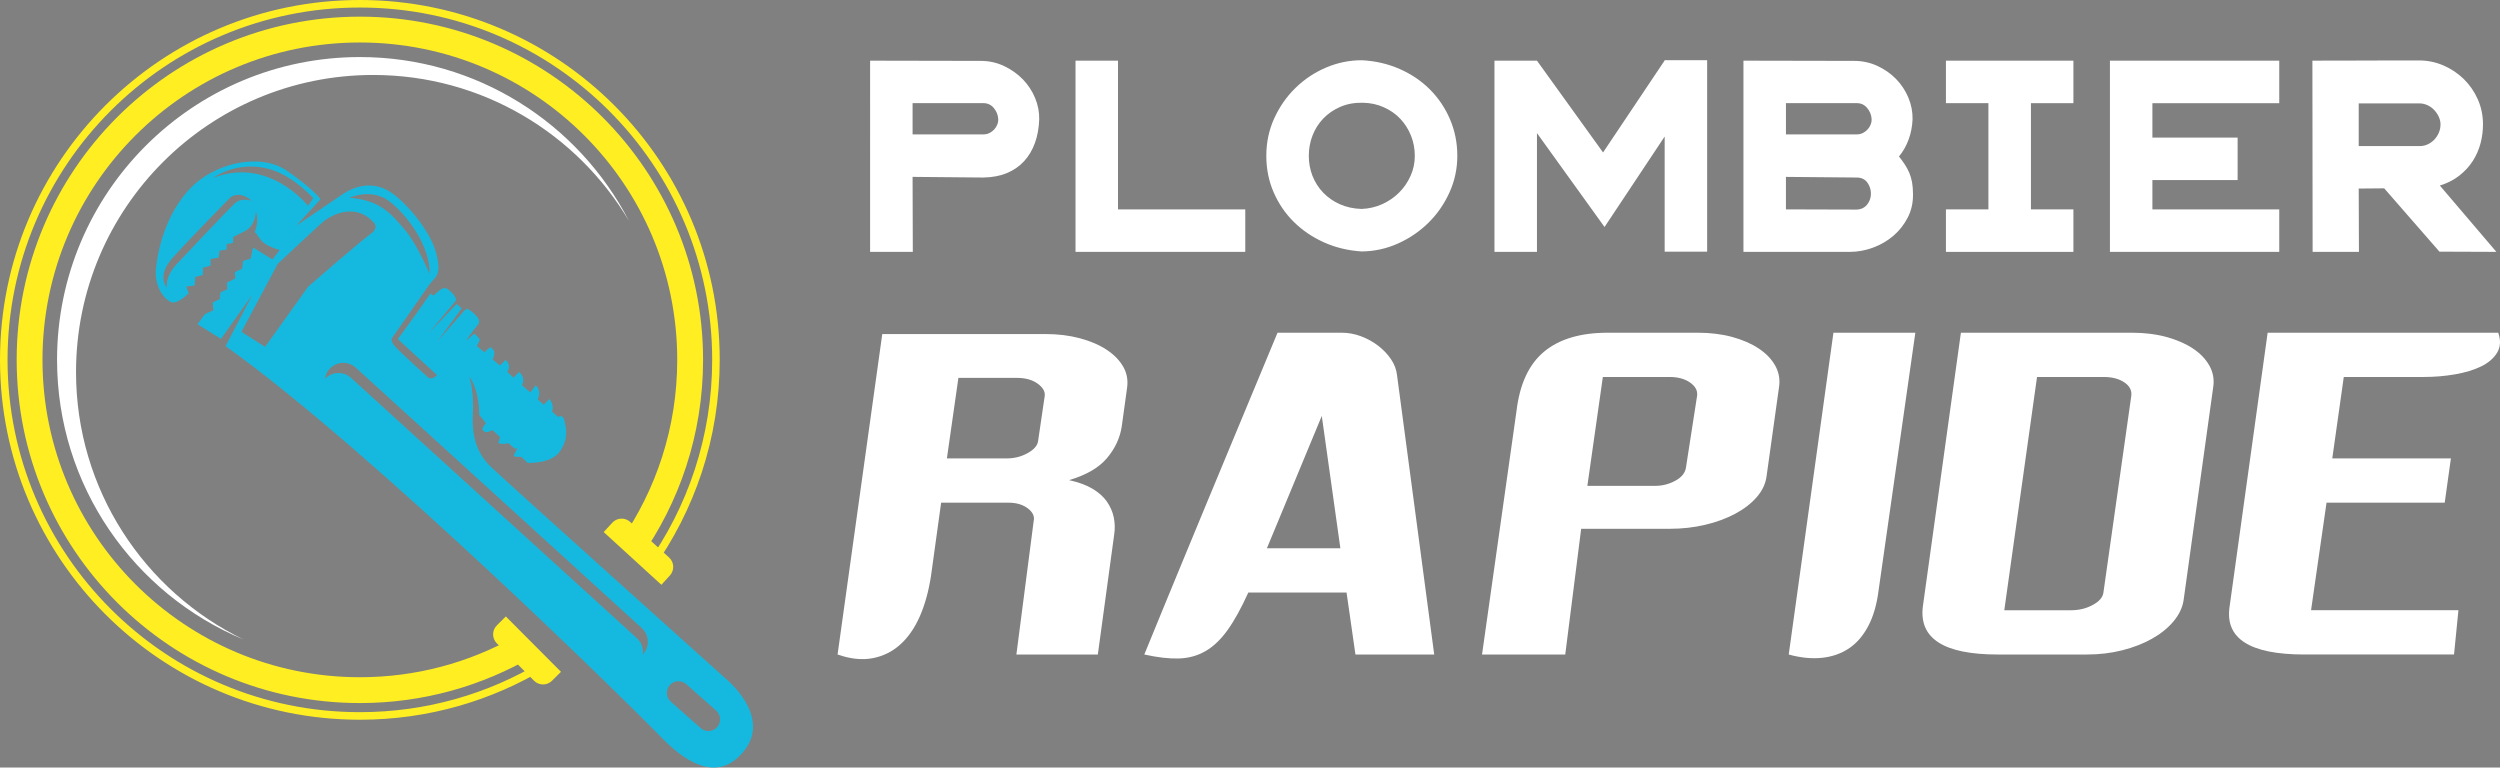<?xml version="1.0" encoding="utf-8"?>
<!-- Generator: Adobe Illustrator 16.0.0, SVG Export Plug-In . SVG Version: 6.00 Build 0)  -->
<!DOCTYPE svg PUBLIC "-//W3C//DTD SVG 1.1//EN" "http://www.w3.org/Graphics/SVG/1.1/DTD/svg11.dtd">
<svg version="1.1" id="Calque_1" xmlns="http://www.w3.org/2000/svg" xmlns:xlink="http://www.w3.org/1999/xlink" x="0px" y="0px"
	 width="178.518px" height="54.806px" viewBox="0 0 178.518 54.806" enable-background="new 0 0 178.518 54.806"
	 xml:space="preserve">
<rect x="0" y="0" width="178.518" height="54.806" fill="#808080" stroke="none"/>
<g>
	<g>
		<path fill="#FFEE22" d="M-330.595-1174.375c6.653,4.051,20.993,12.793,39.798,24.256c-17.489-15.576-33.281-29.728-35.715-31.256
			C-328.411-1179.431-329.723-1176.965-330.595-1174.375z"/>
		<path fill="#FFEE22" d="M-343.902-1089.047c-0.155-0.108-0.308-0.215-0.46-0.321c-16.485-10.621-34.631-14.917-48.846-16.533
			l12.256,6.922c-32.157-0.453-48.176,13.361-55.944,26.362c-8.927,14.943-12.11,35.596-9.461,61.384
			c3.051,29.692,4.001,66.451,24.699,111.235c2.074,4.488,26.419-2.214,26.419-2.214c-4.631,9.9-20.989,23.313,7.422,73.972
			c5.081,9.059,17.598,13.191,29.542,15.67c-23.719-20.524-20.715-52.979-6.809-67.082c3.289-3.335,8.364-7.195,14.42-11.274
			c10.584-7.127,24.172-14.922,36.507-21.758c-2.593,0.111-5.067-1.338-6.168-3.799c-0.228-0.51-2.089-5.075,2.724-8.313
			c0.471-0.317,1.096-0.703,1.856-1.148c0.256-0.15,0.519-0.291,0.788-0.421c3.798-2.849,10.488-9.228,9.109-15.953
			c-7.007-34.173-21.415-73.01-38.542-103.888l-0.103-0.242l-8.867-20.85c3.184,2.012,6.201,4.06,9.063,6.138
			c46.144,33.506,51.661,75.041,57.531,107.511c18.297-44.306,0.615-85.531-28.415-115.374
			C-326.64-1077.002-336.472-1083.861-343.902-1089.047z M-349.642-947.438c9.814,1.961,15.866,4.668,13.494,5.749
			c-4.627,2.107-9.474,5.352-14.063,8.974c-14.43,11.389-26.298,26.521-20.697,21.822c7.819-6.56,14.683-9.367,20.372-10.183
			c11.586-1.662,18.304,4.934,18.304,4.934c-4.02,0.731-10.92,3.669-18.505,8.518c-15.877,10.149-34.759,28.684-36.535,52.958
			c0,0-15.558-5.181-6.517-32.171c7.793-23.265,19.707-35.479,38.312-49.009c5.498-3.998-9.058-1.663-24.209,5.881
			c-12.913,6.429-26.162,18.486-28.848,13.643c-14.222-25.651-38.489-101.637-3.005-118.628
			c11.854-5.676-21.538-30.827-14.897-32.375c71.237-16.614,14.832,18.858,43.814,86.549c2.159,5.043-31.223,39.838-12.374,34.128
			C-380.059-951.174-361.91-949.89-349.642-947.438z"/>
		<path fill="#FFEE22" d="M-334.271-1235.008c0.076-0.187,0.148-0.365,0.22-0.542c-0.034-0.62-0.058-1.243-0.059-1.871
			c-0.002-2.328,0.914-5.532,2.687-8.392c0.573-1.074,1.277-2.034,2.14-2.787c1.207-1.266,2.631-2.333,4.269-3.034
			c1.306-0.559,2.618-0.848,3.919-0.92c7.494-8.104,15.225-16.039,24.641-23.703c18.124-14.751,42.494-28.498,83.458-40.505
			c0.588-0.172,1.109-0.197,1.532-0.218c0.184-0.009,0.412-0.02,0.495-0.043c0.039-0.011,0.225-0.051,0.533-0.115
			c-0.528-1.012-1.063-2.005-1.606-2.979c-5.465-5.896-11.251-11.203-16.817-15.823c-12.875-10.688-24.563-17.709-28.322-19.873
			c-11.544-1.7-21.064,0.956-25.074,2.381c-3.73,1.326-7.28,2.75-10.676,4.264c-11.4,7.997-37.966,32.637-45.29,49.899
			c-4.416,10.409-6.686,19.544-7.818,25.435c0.554,10.508,3.809,26.754,11.409,39.717
			C-334.505-1234.429-334.384-1234.729-334.271-1235.008z M-308.206-1329.449c5.999-8.363,15.952-15.001,15.952-15.001
			s-13.886,11.431-12.762,32.861c0.741,14.125,5.858,31.884,5.858,31.884C-308.72-1290.148-313.484-1322.092-308.206-1329.449z"/>
		<path fill="#FFEE22" d="M-211.248-1312.484c-0.167,0.041-0.408,0.02-0.483,0.042c-30.333,8.891-53.194,19.115-71.946,32.177
			c-2.724,1.897-5.243,3.833-7.612,5.798c8.769,4.231,19.056,5.783,29.872,4.481c10.093-1.215,20.352-4.887,28.884-10.34
			l0.665-0.425c33.522-21.423,30.893-39.555,68.511-38.631C-177.55-1320.565-205.283-1313.96-211.248-1312.484z"/>
		<path fill="#5DCEE8" d="M-83.42-994.626c-7.067-3.81-18.427-10.453-32.249-18.722c-5.513,14.251,4.824,38.296,0.521,48.889
			c-0.697,1.716-3.519,5.521-4.862,7.416c11.388,7.742,19.474,13.172,22.704,15.208c9.913,6.375,18.376,5.046,24.734,1.583
			C-44.09-978.227-71.72-988.32-83.42-994.626z M-72.054-963.129c-1.329,3.823-4.273,6.623-7.803,7.904
			c-3.283,2.298-7.584,3.044-11.659,1.627c-6.74-2.343-10.305-9.706-7.962-16.446c1.329-3.823,4.274-6.623,7.804-7.904
			c3.283-2.298,7.584-3.043,11.659-1.627C-73.275-977.233-69.71-969.87-72.054-963.129z"/>
		<path fill="#5DCEE8" d="M-266.597-1104.578c-2.543-1.469-5.081-2.936-7.61-4.401c-5.015-2.907-9.996-5.809-14.922-8.708
			c-0.305-0.179-0.61-0.358-0.915-0.538c-16.385-9.657-32.134-19.289-46.44-28.983c-3.475-2.354-6.863-4.713-10.155-7.076
			c-5.17-3.71-10.103-7.433-14.751-11.173c-15.269-12.285-27.484-24.757-35.057-37.591c-16.982-28.779-9.764-46.585-36.425-59.344
			c-16.311-7.805-49.819-5.669-71.317-1.786c0.129,0.158,0.3,0.286,0.506,0.357l43.336,15.105
			c1.131,0.422,27.63,10.591,13.323,54.441l-0.061,0.18c-6.266,17.925-14.496,27.427-22.141,32.371
			c-11.194,7.238-21.136,4.702-21.824,4.512l-0.37-0.102c-0.035-0.009-0.07-0.021-0.104-0.034l-42.286-16.134
			c-0.617-0.235-1.304,0.103-1.494,0.736l-0.521,1.74c-0.109,0.364-0.03,0.757,0.212,1.05c0.202,0.244,0.416,0.5,0.636,0.762
			c11.333,12.04,90.166,84.921,127.453-12.064c0.021-0.054,0.047-0.102,0.073-0.15c0.749-2.66,1.439-5.401,2.064-8.219
			c1.145-5.161,2.071-10.58,2.724-16.245c-0.077,0.005-0.152,0.007,0.001-0.013c0.152-0.003,0.082,0.006,0.006,0.012
			c0,0-0.001,0-0.001,0c2.869,6.478,4.323,13.347,4.681,20.317c0.803,15.65-3.947,31.814-10.808,45.234
			c5.375,0.908,12.001,2.484,19.704,5.176c3.949,1.38,8.181,3.053,12.674,5.082c4.16,1.877,8.542,4.058,13.129,6.591
			c3.089,1.706,6.272,3.574,9.542,5.613c1.579,0.985,3.176,2.006,4.794,3.074c0,0,4.635,3.21,12.649,8.756
			c17.671,12.23,51.779,35.824,88.879,61.433c0.715-7.873,4.124-11.887,4.678-13.584c0.267-0.449,0.533-0.897,0.81-1.358
			c0.086-0.144,0.166-0.279,0.252-0.423c1.244-2.064,2.533-4.151,3.84-6.229c0.106-0.169,0.213-0.337,0.319-0.506
			c0.993-1.574,1.994-3.136,2.998-4.68c1.8-2.767,3.598-5.458,5.341-7.999c0.42-0.612,0.837-1.218,1.25-1.811
			c0.052-0.075,0.116-0.16,0.188-0.253c-0.4-0.242-0.798-0.483-1.196-0.723C-243.641-1091.058-256.729-1098.881-266.597-1104.578z
			 M-402.543-1205.658C-402.515-1205.603-402.522-1205.617-402.543-1205.658L-402.543-1205.658z"/>
	</g>
	<g>
		<path d="M-312.882-1239.173c0.28,0.33-7.916,8.322-4.363,7.416c3.176-0.811,0.83,1.499,1.503,4.106
			c0.356,1.382,1.295,2.551,2.718,3.478c2.028,1.32,5.05,2.143,8.852,2.35l0.171,0c-0.175,0.009-2.328-1.569-4.333-3.353
			c-1.662-1.477-3.223-3.095-3.474-4.067c-0.324-1.256-0.225-2.97,0.924-3.689c1.309-0.82,2.057-2.124,2.106-3.672
			c0.068-2.136-1.232-4.464-2.157-5.128c-4.241-3.045-8.616-3.692-11.809-1.849c-0.449,0.259-0.875,0.567-1.274,0.926
			c-2.854,2.565-4.774,9.959-0.131,16.512c0.548,0.774,1.186,1.537,1.927,2.277c0.032,0.032,0.061,0.064,0.093,0.096
			c-0.015-0.026-0.028-0.053-0.043-0.079c-4.465-7.943-1.861-14.47,0.304-16.415C-319.837-1242.09-316.399-1241.67-312.882-1239.173
			z"/>
		<path d="M-56.654-1007.978c-2.682-1.451-20.615-12.256-46.194-27.762c-0.693-9.071-6.167-27.801-9.994-31.209
			c-6.479-5.769-12.584-12.095-18.803-18.241c-8.095-7.595-16.972-13.37-25.448-20.517c-4.812-4.058-10.368-5.729-16.209-5.767
			c-4.074-5.875-7.972-11.252-10.459-15.198c0.686-2.275,1.261-4.092,1.499-4.366c0.514-0.592,0.909-1.603-0.134-3.058
			c-2.015-2.813-10.928-9.4-18.355-14.331c-4.222-2.803-7.551-4.838-10.193-6.321c0.075-0.503,0.156-0.997,0.246-1.477
			c0.439-1.001,0.93-1.989,1.465-2.948c1.923-1.748,9.904-6.996,14.133-9.307c0.149-0.081,0.294-0.16,0.434-0.233
			c10.62-2.893,17.651-10.141,19.826-20.463c1.236-5.87-0.367-11.17-4.765-15.8c1.919-4.407,2.045-8.994,0.356-13.501l1.486-4.686
			l-0.54-1.458c-0.225-0.608-0.548-1.145-1.323-2.408c-0.193-0.315-0.47-0.766-0.608-1.005c-0.035-0.096-0.07-0.203-0.106-0.316
			c5.78-5.153,6.438-11.145,6.264-14.454c-0.178-3.386-11.817-21.505-12.212-22.469c0.826-1.031,2.587-2.759,2.789-4.4
			c0.154-1.254-4.102,0.718-1.151-3.259c16.978-5.987,28.337-13.175,33.708-22.226c5.51-9.284,4.486-24.729-8.578-28.6
			c-12.229-3.624-27.517,0.458-39.334,1.984c-0.85,0.109-1.681,0.217-2.427,0.308c-3.323-6.061-6.843-11.743-10.531-16.933
			c-10.509-14.791-22.389-25.553-35.004-29.445c-18.529-5.716-34.66-1.258-40.735,0.923c-18.441,6.625-33.194,15.426-45.101,26.906
			c-10.134,9.77-16.389,19.661-21.927,28.955c-2.995,5.024-6.289,13.792-5.174,37.196c0.343,7.198,1.571,15.483,3.369,22.73
			c2.534,10.213,6.142,18.571,10.721,24.841c0.645,0.884,1.617,1.936,5.646,6.095c2.205,5.522,5.452,10.83,9.131,14.955
			c-0.178,1.934-0.229,3.65-0.152,5.12c0.224,4.262,2.479,7.217,3.973,9.172c0.083,0.109,0.213,0.28,0.346,0.457
			c0.003,0.328-0.001,0.747-0.012,1.249c-6.389-1.405-10.406,3.809-12.519,9.286c-20.543-14.358-31.554-27.81-37.14-36.466
			c-0.004-0.009-0.008-0.018-0.012-0.026c0.004,0.009,0.008,0.017,0.012,0.026c-0.086-0.134-0.171-0.266-0.255-0.398
			c0.075,0.076,0.142,0.167,0.199,0.278c-8.709-18.747-7.597-26.159-17.195-42.339c-3.102-5.229-6.691-9.589-10.498-13.226
			c-11.255-10.752-24.407-15.174-32.458-16.965l-0.422-0.083c-32.985-5.718-74.665,5.221-76.424,5.689l-4.317,1.151
			c-0.382,0.102-0.684,0.395-0.797,0.774l-8.267,27.809c-0.173,0.582,0.142,1.197,0.715,1.397l59.762,20.833
			c2.278,1.588,9.496,8.521,2.027,31.489c-8.51,24.273-19.158,25.327-21.695,25.208c-0.123-0.006-0.242-0.031-0.356-0.074
			l-59.273-22.615c-0.617-0.235-1.305,0.104-1.494,0.736l-8.83,29.499c-0.103,0.344-0.038,0.716,0.177,1.004l2.39,3.211
			c1.328,1.785,32.97,43.849,72.376,55.74c17.44,5.263,33.452,4.067,47.592-3.552c4.273-2.302,9.049-6.635,13.68-12.377
			c2.736,0.119,7.252,0.56,13.311,1.975c-7.261,7.415-11.332,13.908-12.041,14.857c-14.798,6.446-28.445,16.034-35.58,27.975
			c-10.38,17.374-15.673,41.596-12.734,70.201c3.198,31.127,5.197,75.946,26.5,122.04c2.781,6.019,18.09,14.847,21.496,13.542
			c-3.613,14.081,9.001,44.542,17.376,61.217c9.625,19.166,34.31,28.781,67.09,27.062c7.755-0.407,13.95-1.361,18.913-2.424
			c1.636,0.404,3.34,0.674,5.122,0.783c6.691,0.409,13.171,0.477,19.447,0.232c158.619,1.22,200.899-124.691,200.899-124.691
			c-17.134-4.284-34.907-26.754-36.015-28.172c0.005-0.034,0.01-0.067,0.015-0.101c7.992,5.325,14.373,9.49,18.611,12.119
			c39.319,24.395,63.707-15.906,63.707-15.906S-17.61-985.531-56.654-1007.978z M-163.357-1319.383
			c-37.619-0.924-34.989,17.208-68.511,38.631l-0.665,0.425c-8.532,5.453-18.791,9.125-28.884,10.34
			c-10.816,1.302-21.103-0.25-29.872-4.481c2.37-1.965,4.889-3.901,7.612-5.798c18.752-13.062,41.613-23.286,71.946-32.177
			c0.075-0.022,0.316-0.001,0.483-0.042C-205.283-1313.96-177.55-1320.565-163.357-1319.383z M-331.423-1245.813
			c-1.773,2.859-2.689,6.063-2.687,8.392c0.001,0.628,0.025,1.251,0.059,1.871c-0.072,0.177-0.144,0.355-0.22,0.542
			c-0.113,0.279-0.234,0.58-0.361,0.89c-7.6-12.963-10.854-29.209-11.409-39.717c-0.006-0.119-0.014-0.241-0.02-0.358
			c-0.646-13.586,0.466-24.68,3.264-29.316c5.119-8.482,10.871-17.482,19.875-26.06c8.24-7.851,18.124-14.31,29.989-19.6
			c3.396-1.514,6.945-2.938,10.676-4.264c4.009-1.425,13.529-4.082,25.074-2.381c2.364,0.348,4.811,0.875,7.314,1.637
			c9.691,2.949,18.404,8.741,26.064,17.293c4.249,4.743,8.173,10.336,11.761,16.767c0.543,0.974,1.078,1.967,1.606,2.979
			c-0.308,0.064-0.495,0.104-0.533,0.115c-0.083,0.023-0.311,0.035-0.495,0.043c-0.422,0.021-0.943,0.046-1.532,0.218
			c-40.964,12.007-65.334,25.754-83.458,40.505c-9.416,7.664-17.146,15.599-24.641,23.703c-1.301,0.072-2.613,0.361-3.919,0.92
			c-1.637,0.701-3.062,1.768-4.269,3.034C-330.097-1247.745-330.812-1246.8-331.423-1245.813z M-327.488-1226.061
			c-1.286-3.491-2.117-7.352-2.122-11.366c-0.003-2.561,2.181-8.277,6.367-10.07c0.74-0.317,1.499-0.484,2.266-0.54
			c2.829-0.206,5.785,1.199,8.411,3.089c0.954,0.687,4.732,2.002,7.127,3.067c2.885,3.837,4.825,7.002,6.542,6.912
			c3.28-0.172,6.982-1.906,6.81-5.186c-0.067-1.285-2.702-7.333-2.894-13.196c-0.042-1.281,1.17-3.355,2.575-5.519
			c1.783-2.747,3.876-5.639,4.108-7.236c0.12-0.824,0.134-1.553,0.07-2.204c7.039,2.523,14.77,3.606,22.829,3.183
			c1.495-0.079,3.003-0.209,4.518-0.392c5.461-0.657,10.967-1.993,16.255-3.907c-1.349,1.852-2.191,4.131-2.278,6.942l0.354,0.625
			c10.532-7.652,18.191-8.757,23.669-8.722c-0.58,0.831-1.079,1.661-1.436,2.404c-3.622-0.037-9.194,1.104-17.963,6.602l2.64,2.573
			c9.291-1.484,15.18-2.52,18.76-3.055c0.384-0.057,0.743-0.109,1.075-0.155c-0.628,4.163-6.147,5.705-4.425,5.615
			c1.726-0.09,10.956-1.41,11.091-9.995c0.053-0.09,0.106-0.184,0.16-0.276c2.537-4.389,5.202-10.679,5.125-12.151
			c0,0-8.385,1.606-9.721,1.611c-2.192,0.008-7.15-0.076-12.378,0.771l0.506-0.323c11.069-7.074,19.875-12.702,27.185-17.099
			c3.342,4.406,6.488,12.153,6.488,12.153c0.048,0.02,0.097,0.037,0.146,0.056c0.088,0.649,0.17,1.286,0.232,1.873
			c0.155,1.458,0.188,2.593-0.124,2.75c-0.685,0.345-1.4,0.674-2.076,0.984c-0.465,0.214-0.911,0.419-1.337,0.624
			c-2.046,0.981-3.585,1.927-4.039,3.522c-0.254,0.893-0.098,1.83,0.438,2.637c13.998,21.083,16.199,26.352,16.265,27.616
			c0.047,0.902-0.287,1.769-0.991,2.594c-0.266,0.312-0.585,0.617-0.958,0.917c-0.661,0.532-1.484,1.045-2.478,1.537
			c-0.128,0.039-0.341,0.054-0.602,0.053c-0.72-0.003-1.817-0.128-2.619-0.22c-2.337-0.268-5.246-0.602-7.772,0.183
			c-1.442,0.448-2.012,1.813-2.515,3.017c-0.089,0.212-0.216,0.519-0.327,0.75c-2.005,0.348-6.482,0.167-7.343-1.159
			c-0.429-0.658-1.311-3.751,1.493-7.05c-5.694,1.909-7.096,6.691-5.266,9.504c1.828,2.811,6.063,3.424,9.266,3.351
			c0.14,0.078,0.319,0.117,0.543,0.105c3.439-0.181,6.192,0.076,8.316,0.543c4.219,0.929,5.946,2.695,5.573,3.551
			c0,0,1.394,2.679,4.307,2.072c0.38-0.079,0.785-0.213,1.216-0.417c0.049,0.087,0.098,0.175,0.146,0.262
			c-0.099,0.109-0.191,0.224-0.285,0.337c-0.377,0.049-0.688,0.219-1.231,0.361c-1.114,0.291-3.21,0.464-8.884-0.757
			c-1.042-0.224-3.899,1.05-7.277,2.735c-5.388,2.687-12.102,6.421-14.909,6.804c1.846,2.277,5.563,2.023,9.09,1.215
			c0.145-0.033,0.289-0.067,0.433-0.102c1.264-0.307,2.491-0.674,3.587-1.012c0.273-0.084,0.54-0.167,0.795-0.246
			c4.727-1.462,8.938-2.545,13.069-2.566c2.52,3.304,1.055,6.387-1.508,7.642c-0.183,0.09-1.47,0.558-2.799,1.063
			c-1.488,0.564-3.029,1.174-3.135,1.347c-2.231,3.647,0.474,3.84,3.79,5.095c2.089,0.79,4.419,2.001,5.911,4.767
			c2.48,4.599-2.693,12.479-10.255,14.123c-0.563,0.122-1.138,0.214-1.726,0.263c-0.281,0.023-0.496,0.043-0.636,0.062
			c-12.783,1.678-23.957,2.699-33.481,3.066c-11.51,0.443-20.608-0.07-27.188-1.546c-9.319-2.091-11.335-5.499-12.807-7.986
			c-0.354-0.598-0.688-1.162-1.092-1.681c-3.229-4.136-6.99-9.371-10.308-13.989c-2.122-2.952-4.125-5.741-5.632-7.739
			c-2.448-3.246-3.345-11.14-4.67-11.176c0,0-1.281,7.361-1.739,7.929c-4.364,5.424-13.409,5.631-17.613,3.184
			c-0.15-0.087-0.295-0.177-0.433-0.271C-320.536-1213.608-324.923-1219.098-327.488-1226.061z M-222.321-1110.204
			c0.032,0.337,0.044,0.655,0.029,0.942c-0.016,0.298-0.084,0.551-0.189,0.773c-2.189-1.334-4.369-2.662-6.538-3.982
			c-6.339-3.862-12.58-7.664-18.665-11.372c-17.406-17.072-43.871-42.9-58.149-56.503c-3.534-3.367-6.321-5.984-8.04-7.535
			c1.824-5.815,3.836-14.197,5.965-17.308c0.444-0.05,0.889-0.112,1.332-0.189c3.364-0.586,6.643-1.975,9.201-4.248
			c1.552,1.975,4.192,5.649,6.595,8.993c3.343,4.653,7.5,11.968,10.783,16.174c0.227,0.291-0.178-0.669,0.112-0.179
			c1.514,2.558,4.185,6.135,12.962,8.658c6.474,3.63,35.352,12.163,43.845,11.717c0.812-0.042,1.562-0.101,2.252-0.175
			c-2.151,4.168-3.842,8.985-5.145,14.027c-0.794,1.846-1.243,4.135-1.473,6.586c-0.551,2.884-0.993,5.777-1.334,8.604
			C-229.612-1128.315-222.852-1115.877-222.321-1110.204z M-326.512-1181.375c2.434,1.528,18.227,15.681,35.715,31.256
			c-18.806-11.463-33.145-20.205-39.798-24.256C-329.723-1176.965-328.411-1179.431-326.512-1181.375z M-408.782-1140.321
			c6.861-13.42,11.611-29.584,10.808-45.234c-0.358-6.97-1.813-13.839-4.681-20.317c0,0,0.001,0,0.001,0
			c0.076-0.006,0.146-0.016-0.006-0.012c-0.154,0.02-0.079,0.018-0.001,0.013c-0.653,5.665-1.579,11.083-2.724,16.245
			c-0.625,2.818-1.315,5.56-2.064,8.219c-8.138,28.9-23.11,48.301-34.624,54.505c-9.72,5.237-21.053,5.959-33.685,2.148
			c-26.589-8.024-50.263-33.744-59.217-44.438c-0.22-0.262-0.434-0.519-0.636-0.763c-0.242-0.292-0.321-0.686-0.212-1.05l0.521-1.74
			c0.189-0.633,0.876-0.971,1.494-0.736l42.286,16.134c0.034,0.013,0.068,0.024,0.103,0.034l0.371,0.102
			c0.688,0.189,10.629,2.726,21.824-4.512c7.646-4.943,15.875-14.446,22.141-32.371l0.061-0.18
			c14.307-43.85-12.192-54.019-13.323-54.441l-43.336-15.105c-0.206-0.072-0.377-0.199-0.506-0.357
			c-0.229-0.282-0.32-0.667-0.209-1.04l0.348-1.169c0.118-0.396,0.44-0.697,0.844-0.786c11.841-2.611,40.347-7.896,62.825-4.076
			c0.025,0.004,0.049,0.009,0.074,0.015c7.954,1.809,22.312,7.007,30.996,21.646c3.161,5.328,7.368,17.825,10.134,27.977
			c0.109,0.401,0.424,0.701,0.816,0.8c-0.26,0.302-0.358,0.729-0.208,1.132c2.121,5.695,13.432,31.245,53.446,57.762
			c0.126,0.084,0.25,0.168,0.377,0.252c0.017,0.011,0.032,0.021,0.05,0.031c0.254,0.15,2.712,1.648,6.976,4.25
			c2.175,1.328,4.822,2.943,7.884,4.813c4.435,2.708,9.744,5.95,15.769,9.628c11.427,6.977,25.425,15.523,40.904,24.97
			c5.226,3.189,10.621,6.481,16.142,9.85c1.093,0.667,2.191,1.336,3.293,2.009c0.726,0.442,1.453,0.886,2.183,1.331
			c0.535,0.326,1.071,0.653,1.607,0.98c0.9,0.549,1.803,1.1,2.709,1.652c6.237,3.805,12.6,7.685,19.03,11.605
			c1.97,1.201,3.947,2.406,5.928,3.614c-2.768,2.507-4.688,4.499-5.463,5.493c-0.073,0.093-0.136,0.178-0.188,0.253
			c-0.413,0.593-0.83,1.199-1.25,1.811c-1.743,2.54-3.542,5.231-5.341,7.999c-1.004,1.543-2.005,3.106-2.998,4.68
			c-0.106,0.168-0.213,0.336-0.319,0.506c-1.308,2.078-2.597,4.165-3.84,6.229c-0.087,0.145-0.166,0.28-0.252,0.423
			c-0.277,0.461-0.543,0.91-0.81,1.358c-0.554,1.698-3.963,5.711-4.678,13.584c-37.101-25.609-71.208-49.203-88.879-61.433
			c-8.014-5.546-12.649-8.756-12.649-8.756c-1.619-1.067-3.215-2.089-4.794-3.074c-3.269-2.04-6.452-3.908-9.542-5.613
			c-4.587-2.533-8.97-4.714-13.129-6.591c-4.493-2.028-8.725-3.702-12.674-5.082
			C-396.781-1137.836-403.407-1139.413-408.782-1140.321z M-358.276-812.569c-11.944-2.479-24.461-6.612-29.542-15.67
			c-28.411-50.659-12.053-64.072-7.422-73.972c0,0-24.345,6.702-26.419,2.214c-20.698-44.784-21.648-81.543-24.699-111.235
			c-2.649-25.788,0.534-46.44,9.461-61.384c7.768-13.001,23.787-26.815,55.944-26.362l-12.256-6.922
			c14.215,1.617,32.361,5.912,48.846,16.533c0.153,0.106,0.306,0.213,0.46,0.321c7.431,5.186,17.263,12.044,28.72,20.025
			c29.03,29.843,46.712,71.068,28.415,115.374c-5.87-32.471-11.387-74.005-57.531-107.511c-2.862-2.078-5.879-4.125-9.063-6.138
			l8.867,20.85l0.103,0.242c17.127,30.878,31.535,69.715,38.542,103.888c1.379,6.725-5.311,13.104-9.109,15.953
			c-0.269,0.131-0.532,0.271-0.788,0.421c-0.76,0.445-1.385,0.832-1.856,1.148c-4.813,3.238-2.952,7.804-2.724,8.313
			c1.101,2.461,3.576,3.91,6.168,3.799c-12.335,6.836-25.922,14.631-36.507,21.758c-6.057,4.079-11.131,7.939-14.42,11.274
			C-378.992-865.548-381.996-833.094-358.276-812.569z M-125.039-1044.361c-1.898-2.04-3.366-3.702-3.558-3.583l-4.123,2.801
			l-1.549,1.052l-3.564,2.421l-3.476,2.361l-1.28,0.87l-1.52,1.032l-1.123,0.763l-1.763,1.198l-0.345,2.062l-0.01,0.06l-0.127,0.76
			l-1.996,11.938l-0.368,2.197c0.039,0.043,0.695-0.672,1.751-1.444c2.233-1.632,6.26-3.513,10.059,0.975
			c0.966,1.141,1.917,2.69,2.82,4.763c0.526,1.208,1.025,2.871,1.488,4.839c0.472,2.006,0.905,4.331,1.289,6.826
			c0.504,3.279,0.922,6.846,1.23,10.363c0.484,5.53,0.694,10.928,0.528,14.854c-0.007,0.152-0.048,0.325-0.065,0.484
			c-0.176,1.606-0.879,3.531-2.022,5.619c-0.667,1.218-1.483,2.484-2.409,3.763c-0.742,1.024-1.553,2.056-2.428,3.078
			c-0.6,0.702-1.222,1.397-1.875,2.083c-0.374,0.393-0.76,0.777-1.15,1.16c-0.093,0.091-0.184,0.183-0.277,0.273
			c-0.6,0.583-1.218,1.146-1.846,1.697c-0.419,0.369-0.84,0.736-1.271,1.09c-0.37,0.304-0.737,0.612-1.113,0.902
			c-0.949,0.732-2.689,1.698-4.302,2.54c-1.312,0.684-2.537,1.284-3.186,1.608c-0.014,0.007-0.028,0.014-0.042,0.021
			c-0.272,0.137-0.435,0.221-0.441,0.235c0.155-0.005,3.982,4.524,12.196,4.323c-1.035,37.365-33.177,75.505-56.614,97.861
			c-14.484,13.815-28.366,24.258-41.261,31.036c-14.361,7.549-27.243,10.391-38.289,8.447c-6.599-1.161-12.018,1.906-16.372,4.371
			c-2.418,1.369-5.159,2.921-6.532,2.653c-3.404-0.663-6.841-1.577-10.222-2.702c-2.449-0.815-4.866-1.745-7.221-2.769
			c-2.164-0.941-4.273-1.962-6.302-3.057c-2.331-1.258-4.557-2.608-6.634-4.037c-5.302-3.649-11.658-9.205-15.132-16.508
			c-0.967-2.034-1.711-4.203-2.147-6.504c-1.903-10.052-3.538-17.655-1.889-24.784c0.794-3.432,2.35-6.754,5.004-10.187
			c0.959-1.24,2.06-2.496,3.322-3.775c10.746-10.897,32.675-22.774,50.948-32.789c1.24-0.68,2.464-1.352,3.667-2.013
			c1.026-0.565,2.123-1.148,3.283-1.749c2.076-1.075,4.357-2.206,6.8-3.386c22.161-10.704,57.846-25.512,78.607-40.47
			c1.69,1.341,3.411,2.549,5.154,3.583c2.232,1.326,4.5,2.364,6.781,3.032c0.176,0.051,0.352,0.103,0.528,0.15
			c1.115,0.298,2.233,0.507,3.351,0.614c0.567-0.055,1.135-0.112,1.702-0.166c0.203-0.019,0.407-0.04,0.61-0.059
			c-0.088-0.121-0.188-0.259-0.277-0.383c-0.038-0.052-0.079-0.108-0.116-0.161c-0.125-0.173-0.253-0.351-0.382-0.529
			c-0.105-0.146-0.208-0.289-0.316-0.438c-1.804-2.5-3.945-5.465-6.337-8.774c-0.819-1.134-1.67-2.31-2.542-3.517
			c-0.464-0.642-0.933-1.289-1.41-1.949c-0.349-0.482-0.706-0.975-1.061-1.466c-0.656-0.906-1.321-1.826-1.997-2.759
			c-2.691-3.719-5.524-7.629-8.414-11.613c-0.108-0.149-0.218-0.3-0.326-0.45c-1.272-1.753-2.552-3.516-3.833-5.282
			c-0.494-0.679-0.986-1.359-1.48-2.039c-1.921-2.646-3.837-5.28-5.723-7.872c-0.139-0.191-0.279-0.383-0.417-0.574
			c-1.168-1.604-2.409-3.414-3.678-5.352c-5.831-8.903-12.276-20.546-15.18-27.823c-0.443-1.11-0.804-2.119-1.067-3
			c-0.482-1.614-0.641-2.804-0.38-3.412c0.721-1.685,1.559-3.53,2.484-5.484c0.046-0.097,0.089-0.191,0.136-0.289
			c0.382-0.802,0.779-1.623,1.188-2.458c0.241-0.491,0.481-0.982,0.73-1.483c1.234-2.48,2.57-5.071,3.964-7.696
			c0.862-1.623,1.746-3.257,2.644-4.888c0.799-1.451,1.606-2.896,2.418-4.325c1.722-3.032,3.456-5.98,5.135-8.729
			c1.389-2.273,2.741-4.41,4.018-6.337c0.924-1.395,1.809-2.681,2.641-3.831c0.044-0.062,0.087-0.12,0.131-0.18
			c1.003-1.38,1.925-2.556,2.741-3.483c0.143-0.162,0.288-0.33,0.426-0.481c0.021-0.023,0.043-0.049,0.063-0.071
			c0.077-0.072,0.176-0.15,0.271-0.227c0.031-0.025,0.067-0.052,0.1-0.078c1.212-0.95,3.649-2.212,6.834-3.572
			c0.461-0.197,0.94-0.396,1.431-0.596c0.274-0.112,0.56-0.225,0.843-0.338c0.599-0.238,1.211-0.478,1.844-0.717
			c0.556-0.21,1.12-0.421,1.698-0.631c1.103-0.4,2.245-0.797,3.411-1.187c0.979-0.327,1.973-0.649,2.981-0.963
			c0.729-0.227,1.462-0.449,2.201-0.666c0.349-0.102,0.698-0.201,1.048-0.301c0.851-0.242,1.703-0.476,2.554-0.7
			c0.821-0.216,1.642-0.425,2.458-0.622c3.035-0.73,6.002-1.311,8.726-1.662c1.074-0.138,2.104-0.237,3.09-0.3
			c0.652-0.042,1.288-0.07,1.892-0.074c0.503,0.192,2.255,1.907,0.73,4.371c-0.348,0.562-0.867,1.164-1.61,1.794
			c-0.748,0.635-1.722,1.3-2.979,1.986c-0.478,0.261-1.002,0.524-1.564,0.791c-1.688,0.798-3.755,1.618-6.312,2.447
			c-0.416,0.135-0.831,0.292-1.245,0.46c-0.717,0.29-1.432,0.635-2.144,1.017c-0.519,0.279-1.038,0.575-1.553,0.896
			c-0.532,0.33-1.061,0.678-1.587,1.049c-0.536,0.378-1.066,0.781-1.594,1.195c-0.461,0.362-0.919,0.735-1.374,1.122
			c-0.479,0.408-0.956,0.823-1.426,1.256c-1.259,1.157-2.484,2.396-3.668,3.677c-0.473,0.511-0.941,1.027-1.399,1.549
			c-0.886,1.009-1.741,2.035-2.565,3.06c-0.342,0.425-0.68,0.85-1.01,1.275c-0.452,0.58-0.891,1.157-1.319,1.729
			c-1.359,1.817-2.594,3.58-3.676,5.191c-0.219,0.326-0.43,0.644-0.636,0.957c-2.625,3.982-4.197,6.824-4.197,6.824
			c0.392,0.269,2.448-1.602,5.556-4.501c0.312-0.291,0.636-0.594,0.968-0.904c1.682-1.571,3.617-3.375,5.737-5.281
			c0.384-0.345,0.772-0.692,1.167-1.042c0.506-0.449,1.024-0.902,1.547-1.357c0.894-0.776,1.808-1.558,2.743-2.337
			c0.768-0.64,1.551-1.276,2.341-1.907c1.146-0.915,2.311-1.817,3.489-2.688c0.557-0.41,1.116-0.81,1.677-1.205
			c0.365-0.257,0.731-0.514,1.098-0.764c0.411-0.28,0.822-0.555,1.233-0.827c0.259-0.17,0.519-0.341,0.778-0.507
			c0.879-0.561,1.759-1.092,2.636-1.591c0.861-0.489,1.72-0.948,2.573-1.37c1.425-0.705,2.836-1.314,4.217-1.785
			c0.128-0.044,0.239-0.078,0.366-0.121c1.096-0.37,2.097-0.687,3.034-0.969c1.917-0.577,3.516-0.982,4.86-1.255
			c5.645-1.147,6.75,0.046,7.636,0.692c2.345,1.71,4.771,3.513,7.215,5.36c0.455,0.343-3.38,1.655-8.956,4.167
			c-0.911,0.41-1.87,0.856-2.863,1.333c-1.328,0.638-2.716,1.333-4.143,2.089c-1.267,0.671-2.56,1.394-3.864,2.164
			c-0.33,0.195-0.66,0.393-0.991,0.594c-0.055,0.034-0.11,0.065-0.165,0.099c-0.031,0.019-0.062,0.037-0.093,0.056
			c-0.597,0.365-1.193,0.741-1.79,1.124c-0.429,0.275-0.858,0.554-1.287,0.843c-0.625,0.422-1.236,0.874-1.833,1.35
			c-0.555,0.442-1.092,0.912-1.622,1.392c-1.182,1.071-2.303,2.22-3.35,3.412c-0.089,0.101-0.171,0.205-0.259,0.306
			c-0.472,0.545-0.922,1.097-1.362,1.65c-0.518,0.651-1.014,1.303-1.489,1.952c-0.175,0.239-0.351,0.479-0.52,0.717
			c-1.421,2.001-2.624,3.933-3.58,5.581c-1.659,2.861-2.573,4.863-2.573,4.863c-0.497,0.624,1.053-0.958,4.33-3.791
			c1.355-1.172,3.004-2.557,4.929-4.09c0.394-0.314,0.805-0.636,1.223-0.962c0.114-0.089,0.226-0.177,0.341-0.267
			c0.474-0.368,0.962-0.743,1.462-1.124c0.455-0.345,0.919-0.695,1.398-1.051c1.59-1.181,3.311-2.412,5.142-3.667
			c0.332-0.228,0.661-0.455,1-0.684c0.236-0.159,0.478-0.32,0.717-0.48c0.991-0.662,2.014-1.328,3.066-1.997
			c0.412-0.262,0.829-0.524,1.25-0.788c0.708-0.44,1.428-0.881,2.16-1.322c0.852-0.513,1.72-1.025,2.606-1.535
			c0.071-0.041,0.137-0.073,0.208-0.113c2.67-1.518,5.065-2.566,7.248-3.237c7.648-2.355,12.605,0.035,16.902,4.174
			c0.45,0.434-3.329,1.727-7.788,3.419c-2.473,0.939-5.141,2.001-7.433,3.112c-0.41,0.198-0.802,0.398-1.186,0.599
			c-0.676,0.355-1.31,0.712-1.865,1.072c-0.65,0.421-1.244,0.839-1.854,1.258c-1.52,1.045-2.908,2.077-4.185,3.092
			c-0.038,0.031-0.077,0.061-0.115,0.091c-0.159,0.127-0.324,0.256-0.48,0.383c-2.124,1.729-3.924,3.399-5.415,4.969
			c-0.305,0.321-0.596,0.637-0.876,0.948c-0.125,0.139-0.24,0.275-0.36,0.412c-0.146,0.167-0.296,0.335-0.436,0.5
			c-0.666,0.782-1.257,1.53-1.775,2.24c-0.933,1.278-1.641,2.43-2.162,3.42c-1.148,2.182-1.389,3.577-1.125,3.79
			c0.413,0.335,1.726-0.563,3.781-2.17c0.539-0.421,1.125-0.888,1.763-1.398c0.351-0.28,0.716-0.572,1.095-0.874
			c1.045-0.834,2.205-1.749,3.458-2.711c0.141-0.108,0.284-0.217,0.427-0.326c0.139-0.106,0.272-0.209,0.413-0.316
			c1.491-1.129,3.115-2.311,4.85-3.5c0.423-0.29,0.848-0.581,1.285-0.871c0.446-0.297,0.9-0.593,1.36-0.888
			c1.243-0.797,2.535-1.586,3.872-2.354c1.628-0.934,3.322-1.833,5.077-2.674c0.013-0.006,0.026-0.014,0.04-0.02
			c2.406-1.151,4.921-2.192,7.53-3.048c0.634-0.208,1.273-0.406,1.918-0.591c1.663-0.479,3.704-0.216,5.768,1.037
			c2.995,1.818,6.025,5.776,8.04,12.652c0.433,1.476,0.822,3.075,1.152,4.82c0.176,0.93,0.336,1.9,0.476,2.919
			c-0.029,1.092-0.017,2.122,0.011,3.017c0.011,0.316,0.023,0.612,0.036,0.891C-118.228-1037.261-122.131-1041.237-125.039-1044.361
			z M-59.891-952.368c0,0-4.667,7.752-12.68,12.116c-6.358,3.462-14.821,4.791-24.734-1.583c-3.23-2.037-11.316-7.467-22.704-15.208
			c1.343-1.896,4.165-5.7,4.862-7.416c4.303-10.592-6.034-34.638-0.521-48.889c0.92-2.377,2.282-4.481,4.226-6.205
			c22.693,13.73,39.37,23.739,44.754,26.788C-42.406-979.019-59.891-952.368-59.891-952.368z"/>
		<path d="M-376.445-1216.547c0.015,0.031,0.029,0.062,0.043,0.094C-376.416-1216.486-376.429-1216.518-376.445-1216.547z"/>
		<path d="M-402.543-1205.658C-402.522-1205.617-402.515-1205.603-402.543-1205.658L-402.543-1205.658z"/>
		<path d="M-402.654-1205.872c0.01,0.019,0.031,0.06,0.054,0.104C-402.616-1205.797-402.633-1205.832-402.654-1205.872z"/>
		<path d="M-80.016-979.576c-4.075-1.417-8.375-0.671-11.659,1.627c-2.148,1.503-3.861,3.669-4.788,6.335
			c-2.343,6.74,1.222,14.104,7.962,16.446c2.917,1.014,5.95,0.92,8.643-0.058c3.53-1.281,6.475-4.081,7.803-7.904
			C-69.71-969.87-73.275-977.233-80.016-979.576z"/>
		<path d="M-166.617-1017.104c-0.023-0.021-0.043-0.045-0.067-0.066c-0.263-0.235-0.538-0.455-0.825-0.655
			c-0.875-0.61-2.041-1.009-3.395-1.324c-1.158-0.27-2.453-0.479-3.841-0.701c-0.137-0.022-0.278-0.044-0.42-0.067
			c-1.943-0.312-4.373-0.725-5.213-1.255c-0.75-0.474-1.798-2.103-2.639-3.412c-1.471-2.285-2.99-4.649-5.36-5.917
			c-1.633-0.873-3.296-2.164-5.939-2.192c-0.572-0.006-1.173,0.026-1.848,0.158c-1.594,0.31-3.587,0.398-5.277,0.33
			c-0.323-0.013-0.634-0.032-0.931-0.055c-0.354-0.028-0.686-0.063-0.981-0.108c-0.6-0.09-1.071-0.208-1.335-0.352
			c-1.511-0.819-3.07-1.455-4.106-3.296c-0.278-0.493-0.76-1.044-1.354-1.592c-0.555-0.512-1.209-1.016-1.906-1.47
			c-0.346-0.225-0.699-0.438-1.057-0.63c-0.263-0.141-0.526-0.268-0.788-0.385c-1.537-0.688-3.002-0.928-3.761-0.203
			c0.526,0.242,0.907,0.825,1.232,1.553c0.539,1.205,0.925,2.809,1.56,3.937c1.179,2.094,2.517,4.435,4.971,6.024
			c0.221,0.143,0.437,0.29,0.676,0.419c1.476,0.799,3.663,1.318,6.117,1.773c0.945,0.175,1.926,0.342,2.927,0.51
			c2.529,0.425,5.678,0.954,6.708,1.505c0.269,0.144,0.548,0.371,0.83,0.654c0.867,0.868,1.768,2.268,2.527,3.451
			c1.288,2.002,2.505,3.894,4.272,5.009c0.958,0.605,2.175,1.031,3.509,1.366c0.292,0.074,0.587,0.145,0.889,0.21
			c0.126,0.027,0.249,0.058,0.377,0.083c0.765,0.157,1.554,0.293,2.346,0.423c0.354,0.058,0.708,0.114,1.061,0.17
			c1.036,0.165,2.423,0.386,3.4,0.611c0.492,0.114,0.882,0.229,1.068,0.338c3.077,0.965,5.333,2.286,6.943,3.677
			c0.592,0.511,1.099,1.03,1.523,1.545c1.65,2.001,2.106,3.932,1.826,4.961c0.755-2.77,0.654-6.194-0.284-9.258
			C-163.873-1013.591-165.019-1015.649-166.617-1017.104z"/>
		<path d="M-180.387-951.503c-0.553,0.054-1.105,0.101-1.658,0.149c0.494,0.046,0.988,0.078,1.482,0.084
			C-180.504-951.348-180.444-951.426-180.387-951.503z"/>
		<path d="M-182.044-951.354c-0.01-0.001-0.02-0.001-0.03-0.002c-0.379,0.037-0.759,0.071-1.139,0.11
			C-182.823-951.286-182.434-951.32-182.044-951.354z"/>
		<path d="M-270.222-828.346c-8.996,3.6-18.401,7.134-18.401,7.134c2.121-0.727,4.776-0.9,7.866-0.982
			c7.766-0.205,18.29,0.176,30.066-6.159c28.916-15.554,69.875-54.85,81.974-69.649c0,0-52.19,40.455-85.876,62.772
			C-256.468-833.987-263.221-831.146-270.222-828.346z"/>
		<path d="M-236.078-1120.449c0.56-13.872-35.203-51.269-35.203-51.269C-270.606-1158.877-236.078-1120.449-236.078-1120.449z"/>
		<path d="M-306.177-816.771c-5.172,0.077-8.618-0.17-8.618-0.17c1.446,1.141,2.841,2.067,4.184,2.813
			c3.029,1.685,5.787,2.44,8.25,2.587c8.862,0.531,13.891-6.782,13.891-6.782c-0.175,0.03-0.349,0.058-0.524,0.086
			C-295.299-817.187-301.457-816.843-306.177-816.771z"/>
		<path d="M-305.016-1311.589c-1.124-21.43,12.762-32.861,12.762-32.861s-9.953,6.639-15.952,15.001
			c-5.278,7.357-0.514,39.3,9.048,49.743C-299.158-1279.706-304.275-1297.464-305.016-1311.589z"/>
		<path d="M-254.671-1238.712c6.584,2.927,9.054,3.531,14.946,5.888c2.265,0.906,10.417,9.511,10.417,9.511
			s-3.17-12.229-7.19-14.861c-3.185-2.085-7.756-3.255-15.003-6.426c-0.483-0.211-1.046-0.522-1.661-0.902
			c-4.396-2.72-11.474-9.062-11.474-9.062s2.849,6.79,5.955,11.536C-257.321-1240.951-255.912-1239.263-254.671-1238.712z"/>
	</g>
</g>
<g>
	<g>
		<path fill-rule="evenodd" clip-rule="evenodd" fill="#15B9E0" d="M47.826,48.924L47.826,48.924
			c0.303-0.344,0.833-0.375,1.177-0.071l2.137,1.89c0.343,0.305,0.376,0.835,0.071,1.178c-0.303,0.345-0.833,0.377-1.177,0.072
			l-2.137-1.891C47.553,49.799,47.521,49.269,47.826,48.924 M23.535,26.342L23.535,26.342c0.491-0.539,1.333-0.579,1.874-0.087
			l20.417,18.592c0.54,0.492,0.579,1.335,0.088,1.874c-0.004,0.005-0.009,0.01-0.015,0.015c0.058-0.419-0.084-0.857-0.418-1.163
			L25.063,26.981c-0.534-0.487-1.367-0.453-1.86,0.072C23.237,26.796,23.349,26.547,23.535,26.342z M11.914,20.533
			c0,0-0.778-0.795,0.414-2.126c1.194-1.331,4.115-4.305,4.115-4.305s0.623-0.545,1.522,0.225c0,0-0.726-0.208-1.141,0.146
			c-0.415,0.355-4.184,4.366-4.184,4.366S11.81,19.643,11.914,20.533z M17.238,23.697l2.594-4.858c0,0,2.281-2.144,3.128-2.904
			c0.848-0.761,2.542-1.401,3.735-0.035c0,0,0.398,0.363-0.242,0.813c-0.639,0.449-4.443,3.751-4.443,3.751l-3.077,4.305
			L17.238,23.697z M15.188,12.718c0,0,1.725-1.3,4.062-0.643c0.964,0.271,2.021,0.937,3.123,2.069l-0.381,0.553
			C21.993,14.698,19.183,11.119,15.188,12.718z M24.954,14.123c0,0,1.539-0.727,2.835,0.242c1.297,0.967,2.991,3.319,2.87,5.186
			c0,0-0.796-2.022-1.781-3.181C27.893,15.212,27.115,14.295,24.954,14.123z M18.269,15.095c0,0,0.009,1.004-0.786,1.409
			c-0.796,0.407-0.822,0.407-0.822,0.407l-0.026,0.44l-0.44,0.07l-0.019,0.398l-0.508,0.085l-0.053,0.494l-0.58,0.095v0.476
			l-0.544,0.146l-0.008,0.528l-0.536,0.129l-0.051,0.613l-0.596,0.078l0.172,0.476c0,0-0.708,0.717-1.151,0.656
			c-0.44-0.06-1.323-0.985-1.184-2.42c0.139-1.435,0.734-3.908,2.429-5.705c1.695-1.798,4.98-2.611,6.916-1.279
			c1.937,1.331,2.403,2.04,2.403,2.04l-1.729,1.884c0,0,2.231-1.522,3.286-2.231c1.055-0.708,2.229-0.88,3.319-0.241
			c1.089,0.639,2.956,2.767,3.388,4.444c0.434,1.676-0.086,1.643-0.552,2.317c-0.469,0.674-2.612,3.751-2.612,3.751
			s-0.14,0.191,0.268,0.631c0.407,0.441,2.325,2.178,2.325,2.178s0.234,0.166,0.52-0.078c0.032-0.026,0.069-0.061,0.113-0.099
			l-2.802-2.572c0,0,1.339-1.815,2.325-3.25l0.217,0.139l0.45-0.381c0,0,0.312-0.285,0.587-0.068
			c0.277,0.215,0.77,0.691,0.475,0.916l-1.858,2.231l2.003-2.098l0.355,0.32l-1.737,2.366l1.921-2.201c0,0,0.167-0.169,0.264-0.121
			c0.095,0.047,1.084,0.683,0.725,1.102c-0.358,0.419-0.874,1.171-0.874,1.171l0.61-0.518c0,0,0.351,0.297,0.376,0.409
			c0.026,0.113-0.208,0.468-0.208,0.468l0.549,0.454l0.414-0.368c0,0,0.325,0.19,0.299,0.45c-0.026,0.26-0.133,0.415-0.133,0.415
			l0.527,0.45l0.41-0.398c0,0,0.463,0.355,0.108,0.847l0.458,0.42l0.395-0.408c0,0,0.5,0.385,0.206,0.947l0.594,0.511l0.387-0.502
			c0,0,0.452,0.358,0.14,0.998l0.433,0.38l0.396-0.401c0,0,0.372,0.372,0.199,0.896l0.429,0.385c0,0,0.345-0.252,0.458,0.276
			c0.112,0.527,0.312,1.244-0.319,2.17c-0.632,0.925-2.308,0.829-2.308,0.829l-0.458-0.433c0,0-0.572,0.036-0.537-0.077
			c0.035-0.112,0.269-0.536,0.269-0.536l-0.199,0.035l-0.468-0.407c0,0-0.336,0.147-0.708,0l0.13-0.415l-0.545-0.51
			c0,0-0.267,0.166-0.458,0.147c-0.189-0.018-0.293-0.216-0.258-0.28c0.033-0.066,0.245-0.363,0.245-0.363l-0.479-0.597
			c0,0,0.056-1.671-0.708-2.732c0.222,0.719,0.305,1.669,0.255,2.64c-0.069,1.366,0.139,2.716,1.297,3.822
			c1.158,1.105,16.754,15.11,16.754,15.11s3.319,2.663,1.313,5.17c-2.006,2.508-4.53,0.467-5.965-1.038
			c-1.435-1.504-20.472-20.332-31.052-27.871l1.917-3.682l-2.248,3.165l-1.677-1.046l0.536-0.726l0.605-0.276l-0.061-0.544
			l0.511-0.251l0.044-0.475l0.493-0.225l-0.017-0.475l0.596-0.303l-0.043-0.441l0.519-0.25l0.069-0.553l0.544-0.165l0.174-0.795
			l1.383,0.855l0.518-0.674c0,0-0.803-0.225-1.167-0.543c-0.363-0.32-0.467-0.648-0.579-0.7
			C18.113,16.556,18.563,15.952,18.269,15.095z"/>
		<path fill="#FFEE22" d="M45.67,39.901l-1.381-1.244c2.565-3.672,4.07-8.141,4.07-12.96c0-6.259-2.537-11.924-6.639-16.026
			c-4.1-4.1-9.766-6.637-16.024-6.637S13.772,5.571,9.672,9.671c-4.102,4.102-6.638,9.767-6.638,16.026
			c0,6.258,2.537,11.923,6.638,16.025c4.101,4.1,9.767,6.637,16.025,6.637c4.008,0,7.774-1.04,11.041-2.866
			c0.464,0.441,0.928,0.884,1.39,1.328c-3.644,2.15-7.894,3.383-12.431,3.383c-6.767,0-12.895-2.742-17.33-7.178
			c-4.435-4.435-7.177-10.561-7.177-17.329S3.932,12.802,8.367,8.368c4.435-4.436,10.563-7.179,17.33-7.179
			c6.768,0,12.895,2.744,17.33,7.179c4.434,4.434,7.178,10.562,7.178,17.329C50.205,30.991,48.525,35.894,45.67,39.901 M25.697,0
			c7.095,0,13.521,2.876,18.17,7.526c4.649,4.65,7.526,11.075,7.526,18.17c0,5.601-1.792,10.782-4.833,15.004l-0.403-0.363
			c2.958-4.124,4.698-9.18,4.698-14.641c0-6.947-2.815-13.237-7.368-17.79c-4.552-4.552-10.843-7.368-17.79-7.368
			c-6.948,0-13.237,2.816-17.79,7.368C3.354,12.46,0.539,18.75,0.539,25.697c0,6.946,2.815,13.236,7.368,17.788
			c4.553,4.554,10.842,7.369,17.79,7.369c4.723,0,9.143-1.302,12.919-3.566l0.402,0.387c-3.884,2.36-8.444,3.719-13.321,3.719
			c-7.096,0-13.521-2.876-18.17-7.526C2.877,39.216,0,32.792,0,25.697s2.877-13.521,7.526-18.17C12.176,2.876,18.601,0,25.697,0z"/>
		<path fill-rule="evenodd" clip-rule="evenodd" fill="#FFEE22" d="M43.108,37.994l0.612-0.668c0.335-0.366,0.91-0.393,1.277-0.058
			l2.783,2.545c0.367,0.336,0.393,0.911,0.058,1.277l-0.61,0.669L43.108,37.994z"/>
		<path fill-rule="evenodd" clip-rule="evenodd" fill="#FFEE22" d="M40.058,47.973l-0.643,0.639c-0.353,0.351-0.928,0.35-1.28-0.003
			l-2.66-2.671c-0.352-0.354-0.35-0.93,0.002-1.28l0.642-0.639L40.058,47.973z"/>
		<path fill-rule="evenodd" clip-rule="evenodd" fill="#FFFFFF" d="M25.697,4.074c8.367,0,15.623,4.752,19.218,11.706
			C41.221,9.539,34.422,5.353,26.645,5.353c-11.717,0-21.216,9.499-21.216,21.215c0,8.401,4.883,15.66,11.965,19.098
			C9.574,42.411,4.074,34.696,4.074,25.697C4.074,13.754,13.755,4.074,25.697,4.074"/>
	</g>
	<g>
		<g>
			<path fill="#FFFFFF" d="M65.165,12.63l0.016,5.355h-3.049V4.332l7.903,0.016c0.586,0,1.137,0.121,1.654,0.364
				c0.515,0.243,0.963,0.559,1.343,0.947c0.378,0.39,0.672,0.835,0.88,1.335c0.207,0.501,0.305,1.01,0.295,1.525
				c-0.021,0.618-0.123,1.178-0.303,1.684c-0.184,0.507-0.44,0.941-0.774,1.305c-0.334,0.364-0.743,0.647-1.229,0.85
				c-0.485,0.202-1.046,0.308-1.684,0.319L65.165,12.63z M65.165,7.366v2.23h5.067c0.151,0,0.293-0.033,0.425-0.099
				c0.131-0.066,0.244-0.152,0.341-0.258c0.095-0.107,0.169-0.225,0.22-0.356c0.051-0.131,0.07-0.268,0.061-0.409
				c-0.021-0.283-0.127-0.539-0.319-0.767c-0.193-0.228-0.436-0.341-0.729-0.341H65.165z"/>
			<path fill="#FFFFFF" d="M76.8,4.332h3.034v10.619h9.087v3.035H76.8V4.332z"/>
			<path fill="#FFFFFF" d="M97.25,17.955h-0.015c-0.971-0.061-1.87-0.278-2.701-0.652c-0.828-0.375-1.547-0.863-2.153-1.464
				s-1.085-1.305-1.434-2.109c-0.349-0.804-0.523-1.671-0.523-2.601c0-0.96,0.189-1.856,0.569-2.685
				c0.379-0.829,0.884-1.553,1.518-2.169c0.631-0.617,1.357-1.1,2.176-1.449c0.819-0.349,1.669-0.524,2.549-0.524h0.015
				c0.972,0.051,1.874,0.26,2.709,0.63c0.834,0.37,1.554,0.859,2.161,1.471c0.607,0.612,1.083,1.323,1.427,2.131
				c0.343,0.81,0.515,1.675,0.515,2.595c0,0.92-0.187,1.793-0.562,2.617c-0.373,0.824-0.874,1.545-1.501,2.162
				c-0.627,0.618-1.351,1.11-2.17,1.479C99.009,17.755,98.15,17.945,97.25,17.955z M93.458,11.128c0,0.506,0.088,0.983,0.264,1.434
				c0.178,0.449,0.431,0.847,0.759,1.19c0.329,0.344,0.724,0.62,1.183,0.827c0.461,0.208,0.979,0.321,1.556,0.341
				c0.526-0.02,1.02-0.133,1.48-0.341c0.46-0.208,0.861-0.483,1.205-0.827c0.344-0.343,0.617-0.741,0.818-1.19
				c0.203-0.451,0.304-0.928,0.304-1.434c0-0.506-0.09-0.986-0.272-1.441c-0.183-0.456-0.435-0.855-0.759-1.199
				c-0.323-0.344-0.716-0.619-1.176-0.826c-0.46-0.208-0.963-0.316-1.51-0.326c-0.597-0.01-1.132,0.088-1.607,0.295
				s-0.879,0.486-1.214,0.834C94.155,8.815,93.9,9.22,93.722,9.68C93.546,10.14,93.458,10.623,93.458,11.128z"/>
			<path fill="#FFFFFF" d="M109.75,9.505v8.48h-3.034V4.332h3.034l4.719,6.554l4.399-6.568V4.301l0.015-0.015l0.015,0.015h3.004
				V17.97h-3.033V9.749l-4.294,6.461L109.75,9.505z"/>
			<path fill="#FFFFFF" d="M132.095,17.985h-7.6V4.332l7.903,0.016c0.587,0,1.138,0.119,1.654,0.356
				c0.515,0.238,0.963,0.551,1.343,0.94c0.378,0.39,0.672,0.834,0.879,1.335c0.208,0.5,0.306,1.014,0.297,1.54
				c-0.021,0.506-0.114,0.987-0.281,1.441c-0.166,0.456-0.396,0.86-0.69,1.214c0.162,0.203,0.303,0.396,0.425,0.584
				c0.121,0.187,0.226,0.381,0.312,0.584c0.085,0.203,0.151,0.427,0.197,0.674c0.045,0.249,0.067,0.529,0.067,0.842
				c0.011,0.607-0.113,1.164-0.371,1.669c-0.258,0.506-0.599,0.94-1.024,1.305c-0.425,0.364-0.91,0.647-1.457,0.85
				C133.204,17.884,132.652,17.985,132.095,17.985z M127.529,7.366v2.23h5.066c0.153,0,0.294-0.033,0.426-0.099
				c0.132-0.066,0.246-0.152,0.341-0.258c0.097-0.107,0.17-0.225,0.221-0.356c0.05-0.131,0.071-0.268,0.062-0.409
				c-0.021-0.283-0.128-0.539-0.319-0.767c-0.193-0.228-0.436-0.341-0.729-0.341H127.529z M132.566,14.966
				c0.323-0.01,0.576-0.129,0.759-0.356c0.183-0.228,0.273-0.489,0.273-0.781c0-0.293-0.086-0.559-0.259-0.797
				c-0.172-0.237-0.425-0.355-0.759-0.355l-5.052-0.046v2.32L132.566,14.966z"/>
			<path fill="#FFFFFF" d="M138.953,4.332h9.103v3.035h-3.033v7.584h3.033v3.035h-9.103v-3.035h3.034V7.366h-3.034V4.332z"/>
			<path fill="#FFFFFF" d="M153.697,14.951h9.058v3.035h-12.091V4.332h12.091v3.035h-9.058v2.457h6.085v3.035h-6.085V14.951z"/>
			<path fill="#FFFFFF" d="M178.259,17.985l-4.066-0.016l-3.944-4.521l-1.819,0.016l0.015,4.521h-3.307l-0.016-13.654
				c1.447,0,2.635-0.002,3.565-0.007c0.93-0.005,1.671-0.008,2.222-0.008c0.552,0,0.952,0,1.199,0c0.248,0,0.411,0,0.491,0
				c0.082,0,0.115,0,0.101,0c-0.016,0-0.003,0,0.037,0c0.607,0,1.186,0.119,1.737,0.356c0.551,0.238,1.036,0.562,1.456,0.971
				c0.419,0.409,0.754,0.893,1.002,1.449c0.248,0.556,0.371,1.153,0.371,1.79c0,0.456-0.059,0.905-0.174,1.351
				c-0.117,0.444-0.299,0.862-0.546,1.251c-0.249,0.389-0.568,0.738-0.956,1.046c-0.39,0.309-0.857,0.55-1.404,0.72L178.259,17.985z
				 M172.797,10.431c0.192,0,0.378-0.041,0.554-0.122c0.177-0.081,0.335-0.192,0.471-0.334c0.137-0.142,0.245-0.306,0.326-0.493
				c0.08-0.187,0.122-0.387,0.122-0.6c0-0.182-0.042-0.362-0.122-0.539c-0.081-0.176-0.189-0.338-0.326-0.485
				c-0.136-0.146-0.299-0.263-0.485-0.349c-0.188-0.086-0.387-0.128-0.6-0.128h-4.308v3.049H172.797z"/>
		</g>
		<g>
			<path fill="#FFFFFF" d="M76.338,34.284c0.674,0.147,1.232,0.354,1.675,0.616c0.442,0.265,0.785,0.569,1.027,0.917
				c0.242,0.348,0.405,0.722,0.49,1.121c0.083,0.402,0.095,0.812,0.031,1.233l-1.168,8.565h-5.816l1.233-9.514
				c0.083-0.337-0.054-0.643-0.412-0.917c-0.357-0.272-0.821-0.41-1.39-0.41h-4.804l-0.726,5.247
				c-0.17,1.095-0.438,2.059-0.806,2.891c-0.369,0.833-0.838,1.502-1.407,2.008c-0.569,0.505-1.228,0.826-1.976,0.963
				c-0.748,0.138-1.575,0.049-2.48-0.268L63,23.854h11.663c0.884,0,1.7,0.1,2.449,0.301c0.749,0.2,1.385,0.474,1.912,0.821
				c0.527,0.348,0.921,0.754,1.186,1.217c0.263,0.463,0.351,0.97,0.269,1.518l-0.38,2.749c-0.126,0.822-0.479,1.575-1.059,2.26
				C78.46,33.404,77.559,33.925,76.338,34.284z M74.6,28.279c0.042-0.316-0.126-0.61-0.506-0.885
				c-0.378-0.274-0.875-0.411-1.485-0.411h-4.172l-0.822,5.751h4.267c0.548,0,1.049-0.126,1.5-0.38
				c0.454-0.252,0.701-0.536,0.744-0.853L74.6,28.279z"/>
			<path fill="#FFFFFF" d="M102.413,46.736h-5.625l-0.634-4.425h-7.016c-0.505,1.116-1,2.013-1.485,2.687
				c-0.486,0.675-1.012,1.175-1.581,1.501c-0.568,0.327-1.201,0.501-1.896,0.521c-0.695,0.021-1.517-0.074-2.465-0.284
				c0.253-0.61,0.758-1.843,1.517-3.698c0.316-0.779,0.711-1.737,1.186-2.876c0.474-1.138,1.032-2.486,1.674-4.046
				c0.644-1.558,1.39-3.36,2.245-5.403c0.853-2.044,1.817-4.362,2.892-6.955h4.583c0.462,0,0.922,0.084,1.375,0.253
				c0.452,0.169,0.863,0.396,1.232,0.68c0.368,0.284,0.673,0.605,0.916,0.964c0.242,0.359,0.384,0.738,0.428,1.138L102.413,46.736z
				 M95.712,39.15l-1.327-9.45l-3.919,9.45H95.712z"/>
			<path fill="#FFFFFF" d="M121.25,23.759c0.885,0,1.696,0.101,2.434,0.3c0.737,0.201,1.37,0.475,1.896,0.822
				c0.526,0.348,0.921,0.759,1.186,1.233c0.263,0.474,0.353,0.985,0.269,1.533l-0.884,6.321c-0.064,0.547-0.297,1.054-0.697,1.518
				c-0.399,0.462-0.916,0.862-1.549,1.2c-0.631,0.337-1.348,0.601-2.148,0.79s-1.644,0.284-2.528,0.284h-6.322l-1.137,8.977h-5.942
				l2.465-17.415c0.232-1.917,0.891-3.324,1.977-4.22c1.084-0.896,2.597-1.343,4.535-1.343H121.25z M121.187,28.248
				c0.041-0.359-0.128-0.669-0.506-0.934c-0.38-0.263-0.864-0.395-1.454-0.395h-4.772l-1.106,7.775h4.836
				c0.527,0,1.017-0.127,1.469-0.38c0.454-0.252,0.701-0.579,0.744-0.979L121.187,28.248z"/>
			<path fill="#FFFFFF" d="M136.769,23.759l-2.624,18.395c-0.127,1.011-0.375,1.864-0.743,2.56
				c-0.369,0.695-0.833,1.229-1.391,1.597c-0.559,0.369-1.201,0.59-1.928,0.664c-0.728,0.073-1.513-0.007-2.355-0.237l3.192-22.978
				H136.769z"/>
			<path fill="#FFFFFF" d="M152.255,23.759c0.884,0,1.695,0.101,2.433,0.3c0.737,0.201,1.37,0.475,1.896,0.822
				c0.526,0.348,0.921,0.759,1.185,1.233c0.263,0.474,0.354,0.985,0.27,1.533l-2.117,15.233c-0.085,0.527-0.328,1.028-0.728,1.502
				c-0.4,0.475-0.912,0.884-1.533,1.232c-0.622,0.348-1.327,0.622-2.117,0.821c-0.791,0.201-1.628,0.301-2.512,0.301h-6.385
				c-3.836,0-5.616-1.138-5.343-3.413l2.719-19.564h2.75H152.255z M152.192,28.248c0.041-0.38-0.128-0.695-0.506-0.948
				c-0.38-0.253-0.865-0.38-1.454-0.38h-4.773l-2.338,16.656h4.772c0.569,0,1.086-0.127,1.548-0.379
				c0.465-0.253,0.716-0.548,0.759-0.885L152.192,28.248z"/>
			<path fill="#FFFFFF" d="M167.363,26.919l-0.822,5.815h8.471l-0.442,3.161h-8.439l-1.105,7.68h10.524l-0.315,3.161H164.55
				c-3.899,0-5.68-1.138-5.342-3.413l2.718-19.564h16.467c0.19,0.548,0.163,1.022-0.079,1.423c-0.242,0.4-0.622,0.727-1.139,0.98
				c-0.516,0.252-1.138,0.442-1.864,0.568c-0.727,0.127-1.479,0.189-2.26,0.189H167.363z"/>
		</g>
	</g>
</g>
</svg>
